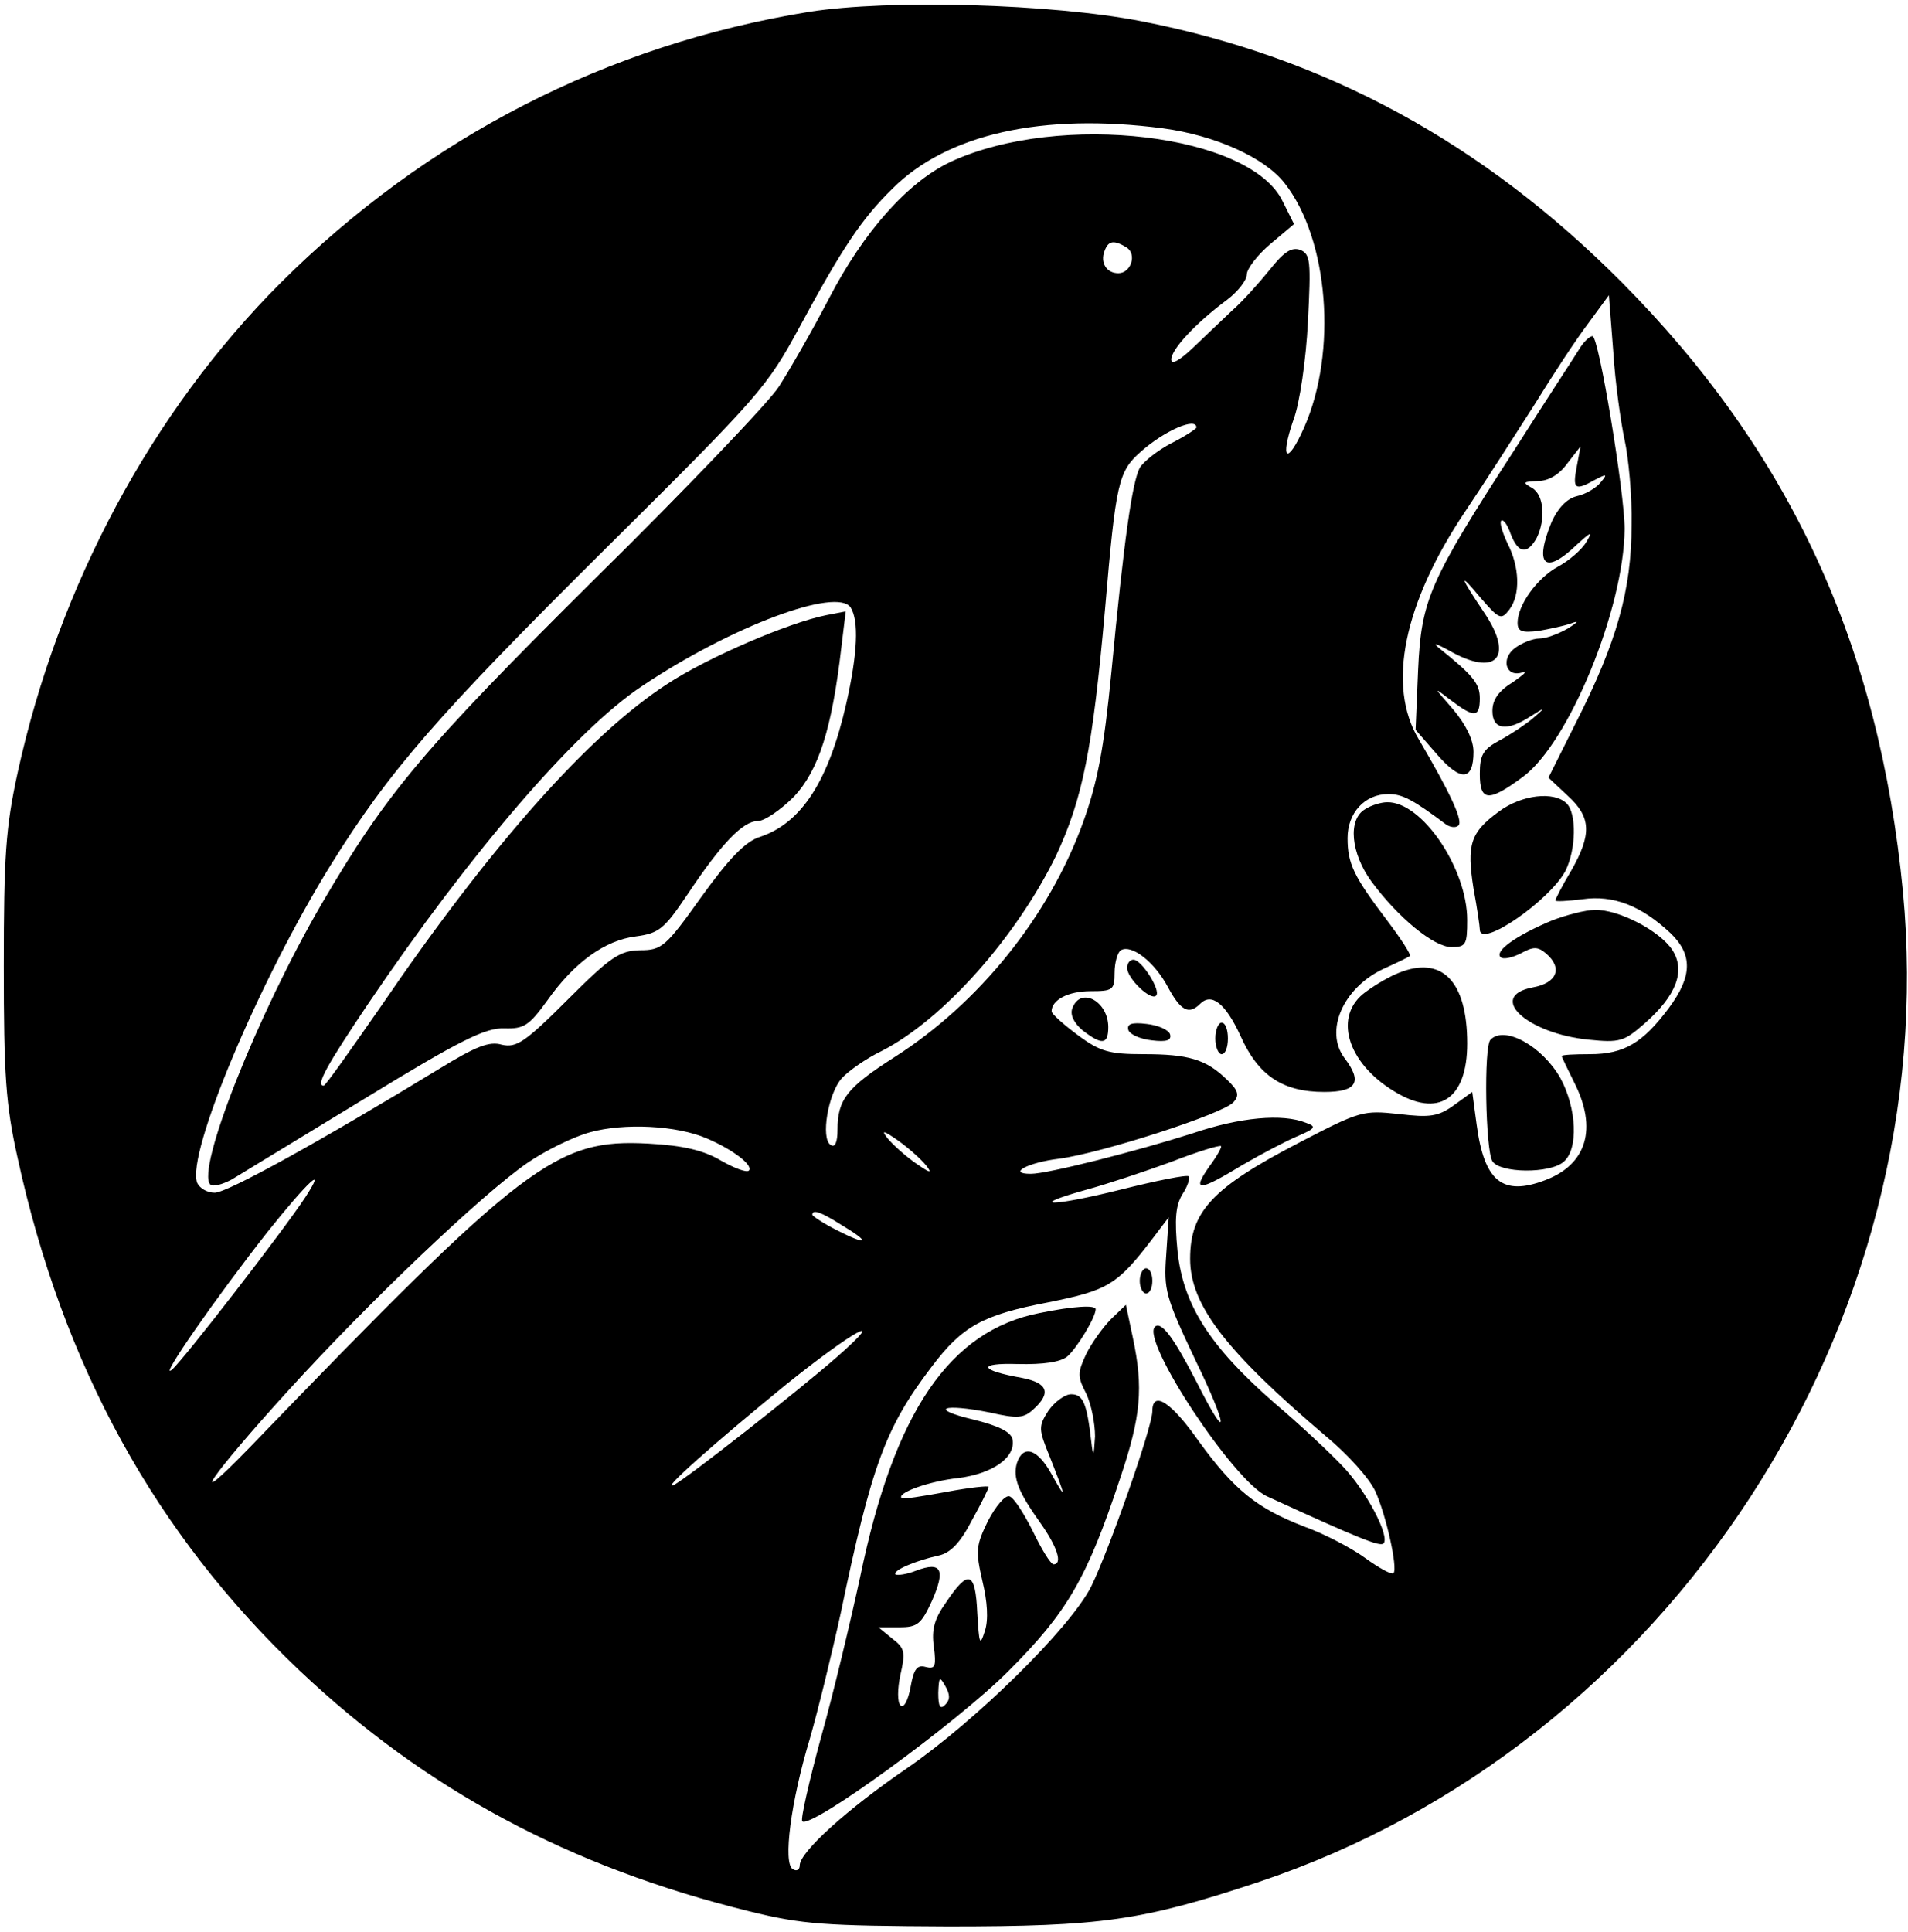 <?xml version="1.0" encoding="UTF-8" standalone="yes"?>
<svg version="1.0" xmlns="http://www.w3.org/2000/svg" width="242pt" height="245pt" viewBox="0 0 303 306" preserveAspectRatio="xMidYMid meet">
  <g transform="translate(0,306) scale(0.1,-0.1)" fill="#000000" stroke="none">
    <path d="M1285 3045 c-321 -52 -608 -200 -839 -430 -205 -205 -353 -481 -418
-778 -19 -87 -22 -133 -22 -307 0 -173 3 -220 22 -305 72 -330 219 -597 448
-814 200 -189 429 -312 714 -382 85 -21 119 -23 315 -24 245 0 308 9 492 70
654 218 1090 887 1025 1573 -38 392 -179 698 -447 968 -220 221 -470 357 -762
414 -143 28 -401 35 -528 15z m562 -185 c82 -11 161 -46 193 -87 70 -89 84
-268 31 -388 -27 -61 -39 -52 -17 12 10 26 20 96 23 155 5 98 4 108 -12 115
-14 5 -26 -3 -49 -32 -17 -21 -43 -50 -59 -64 -15 -14 -43 -41 -62 -59 -22
-21 -35 -28 -35 -19 0 16 39 58 89 95 17 13 31 31 31 40 0 9 17 31 37 48 l38
32 -18 36 c-51 107 -354 143 -527 63 -68 -32 -138 -110 -194 -218 -27 -52 -63
-114 -79 -139 -16 -25 -147 -162 -292 -305 -273 -271 -331 -340 -434 -516
-103 -177 -200 -423 -177 -446 4 -4 19 0 34 8 15 9 110 67 212 129 152 93 191
112 221 111 31 -1 39 4 68 44 43 61 92 96 141 102 37 5 45 12 82 67 54 81 88
116 111 116 11 0 37 18 58 39 39 42 60 107 75 236 l7 58 -31 -6 c-60 -12 -188
-67 -252 -109 -124 -80 -281 -257 -455 -512 -48 -69 -88 -126 -91 -126 -13 0
4 31 72 132 162 239 329 433 433 502 143 96 311 158 332 125 13 -21 11 -72 -7
-152 -28 -123 -71 -190 -137 -212 -23 -7 -49 -34 -93 -95 -57 -80 -63 -85 -98
-85 -32 -1 -46 -10 -114 -78 -69 -69 -82 -77 -105 -72 -20 6 -42 -3 -99 -38
-187 -114 -337 -197 -357 -197 -12 0 -24 7 -28 16 -17 46 98 320 212 504 93
150 170 238 439 505 243 241 254 254 306 350 67 124 98 171 147 219 87 87 238
121 430 96z m-58 -189 c17 -11 7 -41 -13 -41 -19 0 -29 17 -22 35 6 17 15 18
35 6z m791 -306 c6 -27 12 -88 11 -135 0 -102 -23 -185 -88 -313 l-44 -88 31
-29 c37 -34 38 -61 5 -119 -14 -23 -25 -45 -25 -47 0 -2 19 -1 43 2 49 7 93
-10 140 -54 35 -34 35 -68 -3 -119 -41 -55 -71 -73 -125 -73 -25 0 -45 -1 -45
-3 0 -1 9 -20 20 -42 37 -73 20 -130 -46 -155 -68 -26 -97 -2 -109 88 l-7 52
-29 -21 c-25 -18 -38 -20 -88 -14 -56 6 -61 5 -157 -45 -139 -72 -174 -110
-174 -185 0 -73 56 -146 216 -282 34 -28 69 -67 78 -87 17 -37 36 -122 29
-130 -3 -3 -23 8 -45 24 -22 16 -66 39 -97 50 -75 29 -111 58 -167 135 -44 63
-74 82 -74 48 0 -25 -69 -221 -97 -278 -33 -66 -185 -215 -293 -289 -95 -65
-170 -133 -170 -154 0 -7 -5 -10 -11 -6 -16 9 -3 108 27 207 13 45 35 135 49
199 49 235 71 295 144 391 49 65 81 83 186 103 94 19 109 27 166 102 l25 33
-4 -60 c-4 -55 -1 -67 46 -166 53 -109 54 -138 3 -37 -37 72 -57 99 -67 89
-22 -22 125 -245 178 -269 148 -68 179 -80 185 -75 11 11 -28 85 -66 124 -20
21 -68 66 -107 99 -103 90 -145 156 -154 241 -5 52 -3 73 8 91 8 12 12 25 10
28 -3 3 -52 -7 -108 -21 -108 -27 -154 -28 -54 0 33 9 93 29 134 44 41 16 77
27 79 25 2 -1 -7 -17 -19 -33 -28 -40 -16 -39 53 3 31 18 71 39 88 46 28 12
30 15 13 21 -37 15 -105 9 -181 -17 -88 -28 -229 -64 -256 -64 -38 0 -5 18 45
24 68 9 263 72 277 90 10 11 7 19 -11 36 -33 32 -61 40 -132 40 -54 0 -69 4
-104 30 -23 17 -42 34 -42 38 0 18 26 32 62 32 35 0 38 2 38 29 0 17 5 33 10
36 17 10 54 -19 75 -59 20 -37 33 -44 51 -26 18 18 40 1 64 -51 28 -63 67 -89
133 -89 52 0 61 16 32 54 -32 43 -2 111 61 141 22 10 41 19 43 21 2 2 -14 27
-36 56 -53 70 -63 90 -63 131 0 40 27 70 65 70 22 0 39 -9 91 -48 7 -5 16 -6
20 -2 8 7 -13 52 -63 137 -51 85 -24 216 74 362 31 46 79 121 109 168 29 47
67 105 86 130 l33 45 7 -90 c3 -49 12 -112 18 -140z m-680 20 c0 -2 -18 -14
-40 -25 -21 -11 -44 -29 -50 -39 -12 -23 -25 -113 -45 -324 -12 -123 -22 -175
-45 -239 -54 -149 -165 -287 -300 -373 -75 -48 -90 -67 -90 -115 0 -20 -4 -29
-11 -24 -16 10 -4 82 18 106 10 11 38 31 63 43 98 50 214 181 277 310 42 90
58 167 78 393 17 199 21 217 56 248 38 34 89 56 89 39z m-777 -1129 c42 -18
74 -43 66 -51 -4 -3 -23 4 -44 16 -27 16 -59 24 -115 27 -147 8 -196 -29 -634
-483 -105 -108 -61 -44 61 90 130 143 308 312 380 362 29 20 74 42 100 49 54
15 138 11 186 -10z m348 -43 c10 -13 6 -12 -17 4 -17 12 -37 30 -45 40 -10 13
-6 12 17 -4 17 -12 37 -30 45 -40z m-986 -50 c-34 -52 -195 -260 -212 -274
-23 -19 71 116 152 219 64 80 95 109 60 55z m851 -44 c47 -28 43 -34 -6 -9
-22 11 -40 23 -40 25 0 9 13 5 46 -16z m-6 -209 c-59 -52 -241 -195 -260 -204
-23 -11 65 67 179 160 106 85 164 117 81 44z"/>
    <path d="M2507 2508 c-8 -13 -54 -83 -101 -157 -136 -210 -149 -239 -154 -351
l-4 -95 34 -39 c38 -44 58 -42 58 4 0 19 -12 43 -32 67 -32 37 -33 37 -4 15
37 -28 46 -28 46 3 0 23 -10 36 -65 80 -11 9 -4 7 16 -4 75 -43 104 -11 56 60
-39 58 -41 66 -7 25 31 -36 34 -37 47 -20 18 24 16 68 -3 105 -8 17 -13 33
-10 36 3 3 10 -6 15 -21 12 -31 26 -33 41 -7 15 30 12 69 -7 80 -16 9 -14 10
9 11 17 0 34 10 47 28 l21 27 -6 -32 c-7 -36 -3 -39 29 -21 19 10 20 9 9 -4
-7 -9 -24 -19 -38 -22 -16 -4 -30 -19 -40 -41 -28 -68 -11 -85 39 -37 24 22
27 23 16 5 -7 -12 -28 -30 -45 -39 -33 -18 -64 -61 -64 -89 0 -14 7 -16 33
-13 17 3 41 8 52 12 13 5 11 2 -5 -8 -14 -8 -34 -16 -45 -16 -11 0 -28 -7 -39
-15 -23 -17 -15 -47 11 -39 10 3 3 -3 -14 -15 -23 -14 -33 -28 -33 -46 0 -30
23 -33 60 -9 25 16 25 15 4 -3 -12 -10 -36 -26 -53 -35 -26 -14 -31 -23 -31
-53 0 -44 14 -45 68 -5 73 53 161 267 162 394 0 57 -41 306 -51 306 -5 0 -15
-10 -22 -22z"/>
    <path d="M2380 1775 c-45 -33 -51 -52 -40 -122 6 -32 10 -61 10 -65 0 -31 111
46 136 93 17 34 18 91 2 107 -20 20 -72 14 -108 -13z"/>
    <path d="M2168 1779 c-28 -16 -23 -70 10 -115 42 -57 99 -104 127 -104 23 0
25 4 25 43 0 82 -72 188 -127 187 -10 0 -26 -5 -35 -11z"/>
    <path d="M2464 1602 c-55 -23 -91 -48 -81 -58 4 -4 18 -1 32 6 20 11 27 11 40
0 27 -23 18 -47 -21 -54 -73 -14 -10 -73 89 -83 49 -5 56 -3 89 26 50 44 65
83 44 116 -20 31 -86 65 -123 64 -15 0 -46 -8 -69 -17z"/>
    <path d="M1790 1527 c0 -17 38 -53 46 -44 8 8 -23 57 -36 57 -6 0 -10 -6 -10
-13z"/>
    <path d="M2221 1519 c-13 -5 -36 -18 -52 -30 -52 -37 -31 -112 45 -158 70 -43
116 -13 116 76 0 99 -40 140 -109 112z"/>
    <path d="M1703 1463 c-4 -10 2 -23 16 -35 31 -24 41 -23 41 5 0 41 -44 65 -57
30z"/>
    <path d="M1792 1428 c3 -7 19 -14 37 -16 24 -3 32 0 29 10 -3 7 -19 14 -37 16
-24 3 -32 0 -29 -10z"/>
    <path d="M1930 1415 c0 -14 5 -25 10 -25 6 0 10 11 10 25 0 14 -4 25 -10 25
-5 0 -10 -11 -10 -25z"/>
    <path d="M2367 1413 c-11 -10 -8 -176 3 -193 12 -19 91 -20 113 -1 24 20 21
85 -5 133 -29 51 -89 84 -111 61z"/>
    <path d="M1810 1030 c0 -11 5 -20 10 -20 6 0 10 9 10 20 0 11 -4 20 -10 20 -5
0 -10 -9 -10 -20z"/>
    <path d="M1651 979 c-143 -28 -231 -157 -285 -419 -15 -69 -42 -183 -62 -254
-19 -70 -33 -131 -30 -134 13 -13 245 156 327 238 94 94 125 147 178 307 33
98 37 143 20 223 l-11 52 -23 -22 c-13 -13 -31 -38 -40 -56 -14 -30 -14 -36 0
-63 8 -17 14 -47 14 -68 -2 -33 -3 -34 -6 -8 -7 61 -13 75 -32 75 -10 0 -26
-12 -36 -26 -16 -25 -16 -29 2 -73 26 -66 27 -71 3 -28 -22 40 -45 48 -55 18
-7 -23 2 -46 37 -95 27 -38 36 -66 21 -66 -5 1 -19 24 -33 53 -14 28 -30 53
-37 55 -7 2 -22 -16 -34 -39 -19 -39 -20 -47 -9 -95 8 -33 10 -62 4 -80 -8
-25 -9 -21 -12 29 -3 66 -14 70 -50 16 -18 -25 -23 -43 -19 -70 4 -31 2 -36
-13 -32 -14 4 -19 -4 -24 -32 -4 -22 -11 -34 -16 -29 -5 5 -5 26 0 49 8 35 7
42 -13 57 l-22 18 33 0 c29 0 35 5 52 42 22 50 15 63 -25 48 -15 -6 -30 -8
-33 -6 -5 6 32 22 69 30 18 4 34 20 52 55 15 27 27 51 27 54 0 2 -30 -1 -67
-8 -38 -7 -70 -12 -71 -10 -9 8 43 27 90 32 55 7 91 33 86 61 -2 12 -22 22
-63 32 -71 17 -48 26 27 11 44 -10 54 -9 69 5 29 26 23 42 -18 50 -68 12 -72
24 -7 22 41 -1 68 3 79 12 15 13 45 62 45 75 0 7 -35 5 -89 -6z m-150 -622
c-8 -8 -11 -3 -11 19 1 25 2 27 11 11 8 -14 8 -22 0 -30z"/>
  </g>
</svg>